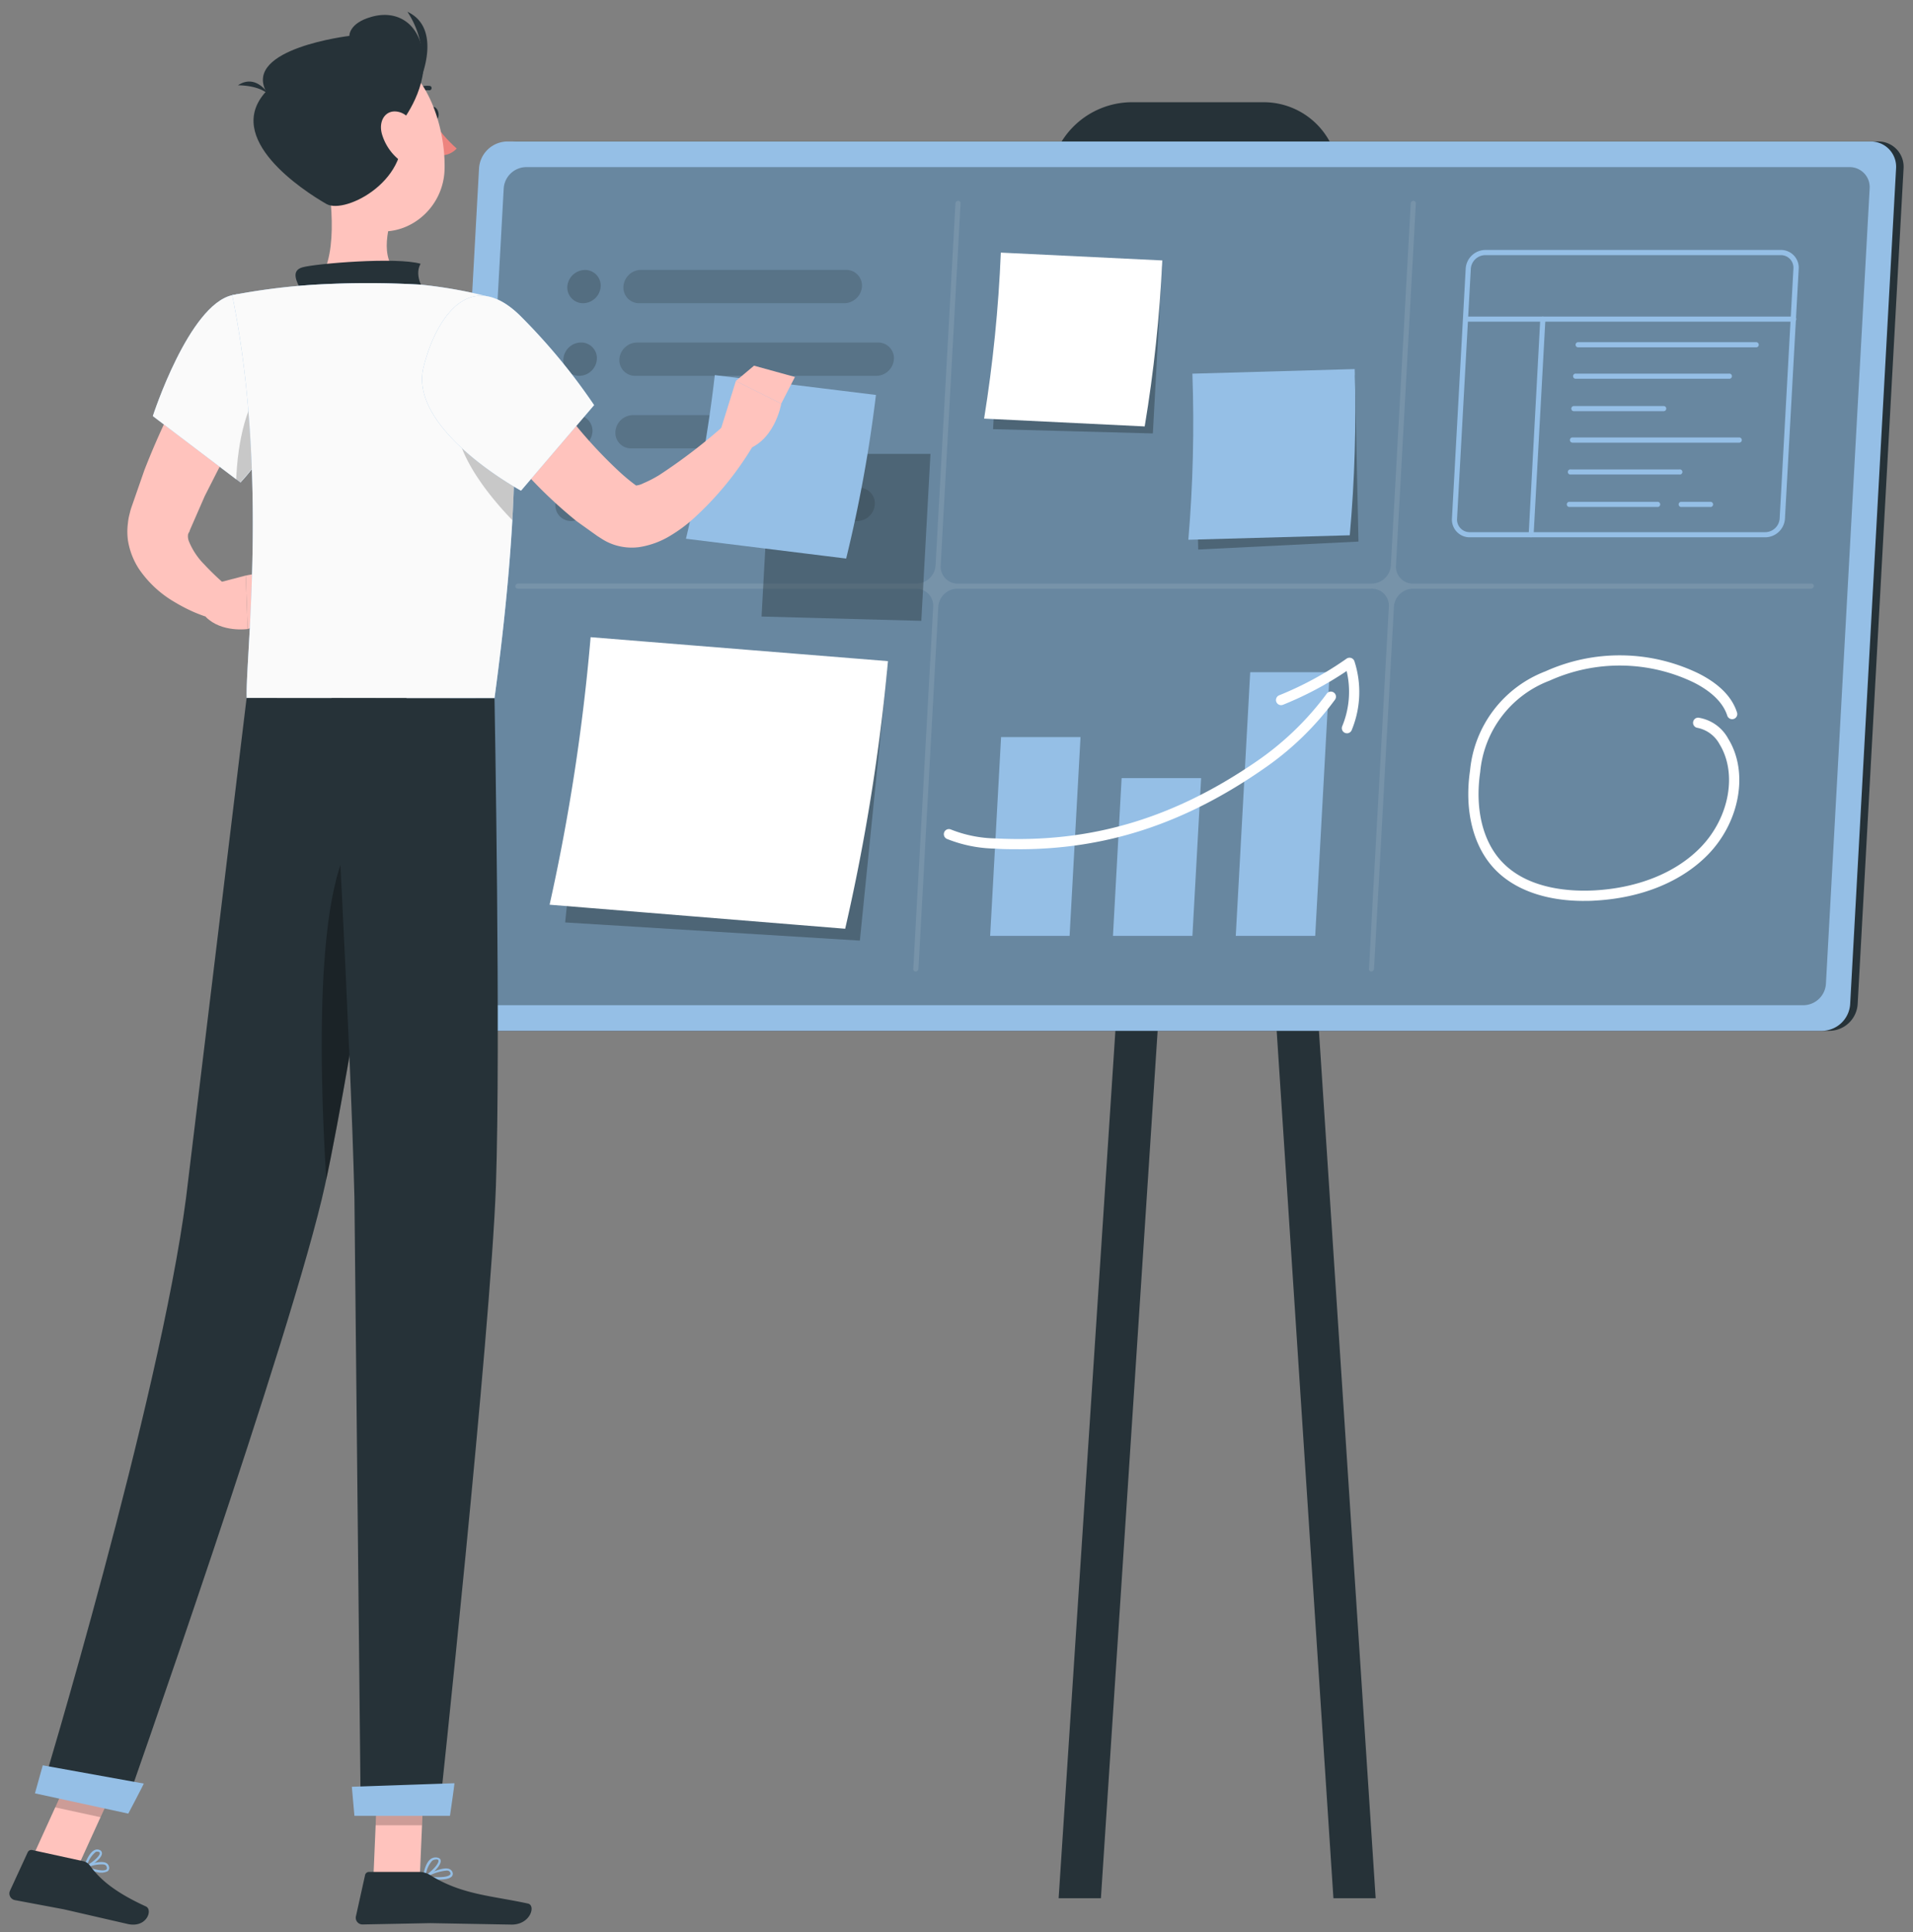 <svg xmlns="http://www.w3.org/2000/svg" xmlns:xlink="http://www.w3.org/1999/xlink" width="100" height="101" fill="none" xmlns:v="https://vecta.io/nano"><rect width="100%" height="100%" fill="#808080" stroke="none"/><style><![CDATA[.B{fill:#263238}.C{fill:#95bfe6}.D{fill:#ffc3bd}.E{opacity:.4}.F{opacity:.2}.G{fill:#fafafa}]]></style><g class="B"><path d="M95.623 53.89H24.343a1.32 1.32 0 0 1-.961-.413 1.32 1.32 0 0 1-.358-.983l2.408-43.702c.026-.375.191-.727.465-.986a1.5 1.5 0 0 1 1.01-.41h71.281a1.32 1.32 0 0 1 .961.413 1.32 1.32 0 0 1 .359.982l-2.401 43.702a1.49 1.49 0 0 1-1.481 1.395z"/><path d="M65.637 14.829h-6.891a3.92 3.92 0 0 1-2.891-1.221 3.92 3.92 0 0 1-1.067-2.951l.069-1.273c.074-1.087.554-2.106 1.345-2.854s1.835-1.172 2.924-1.186h6.887a3.92 3.92 0 0 1 2.89 1.223 3.92 3.92 0 0 1 .842 1.364c.184.508.261 1.048.226 1.587l-.069 1.273a4.34 4.34 0 0 1-4.265 4.041z"/><path d="M71.91 99.234h-2.207L63.625 6.315h2.21l6.076 92.919z"/><path d="M55.339 99.234h2.21l6.076-92.919h-2.207l-6.079 92.919z"/></g><path d="M95.244 53.89H23.963a1.32 1.32 0 0 1-.961-.413 1.32 1.32 0 0 1-.359-.983l2.398-43.702a1.5 1.5 0 0 1 1.474-1.395h71.281a1.32 1.32 0 0 1 .961.413 1.32 1.32 0 0 1 .359.982l-2.401 43.702a1.49 1.49 0 0 1-1.471 1.395z" class="C"/><path d="M25.101 52.55c-.144.002-.287-.026-.42-.083s-.253-.139-.352-.244-.176-.229-.224-.364-.069-.28-.06-.424l2.286-41.584a1.19 1.19 0 0 1 1.174-1.115h69.173c.144-.002.287.026.42.083s.252.139.352.244.176.229.224.364.069.28.06.424l-2.286 41.584a1.19 1.19 0 0 1-1.178 1.115h-69.17z" class="B E"/><path opacity=".1" d="M94.7 30.51H73.87c-.123.002-.244-.022-.357-.07a.89.89 0 0 1-.299-.207c-.084-.089-.149-.194-.191-.31a.89.89 0 0 1-.05-.36l1.039-18.93a.13.13 0 0 0-.008-.05c-.006-.016-.015-.031-.027-.044s-.026-.023-.041-.03-.033-.011-.05-.011c-.036.001-.071.015-.097.04s-.042.059-.045.095l-1.039 18.93c-.017.253-.128.49-.311.665s-.425.275-.678.281H50.071c-.122.002-.244-.022-.357-.07a.89.89 0 0 1-.299-.207c-.084-.089-.149-.194-.191-.31a.89.89 0 0 1-.05-.36l1.039-18.93c.001-.017-.002-.034-.008-.05s-.015-.031-.027-.044a.13.13 0 0 0-.041-.03c-.016-.007-.033-.011-.05-.011-.036.001-.071.015-.097.04s-.042.059-.045.095l-1.039 18.93c-.017.253-.128.49-.311.665s-.425.275-.678.281H27.08c-.037 0-.072.014-.098.039s-.042.06-.044.096c-.001.017.002.034.008.05s.015.031.027.043.026.022.041.029.033.01.05.01h20.82a.89.89 0 0 1 .656.279.89.89 0 0 1 .241.671l-1.039 18.927c-.002.017 0 .035.006.051s.014.032.026.045.026.023.043.03.033.01.051.009c.036-.001.071-.015.097-.04s.042-.059.045-.095l1.039-18.927c.016-.254.126-.492.309-.668s.426-.277.68-.282h21.635a.89.89 0 0 1 .676.268.89.89 0 0 1 .251.682l-1.039 18.927c-.002.017 0 .035.005.051s.014.032.026.045.026.023.042.03.034.01.051.009c.036-.001.071-.015.097-.04s.042-.059.045-.095l1.039-18.927c.016-.254.126-.492.309-.668s.426-.277.68-.282h20.82c.036-.001.07-.015.096-.039s.042-.058.046-.093c.001-.017-.001-.034-.006-.049s-.014-.031-.025-.043-.025-.023-.04-.03-.031-.011-.048-.012z" fill="#fff"/><path d="M60.742 13.928H52.38l-.468 8.507 8.352.224.478-8.731z" class="B E"/><path d="M59.838 22.293l-8.395-.409c.462-2.873.754-5.771.874-8.678l8.441.409c-.135 2.908-.442 5.806-.92 8.678z" fill="#fff"/><path d="M70.825 19.611l-8.375.64.185 8.477 8.378-.416-.188-8.701z" class="B E"/><path d="M70.558 27.983l-8.438.234c.243-2.887.314-5.786.211-8.682l8.484-.241c.087 2.899.001 5.8-.257 8.688z" class="C"/><path d="M46.37 35.078l-15.437-.587-1.389 13.732 15.404.95 1.422-14.095z" class="B E"/><path d="M44.18 48.553l-15.45-1.257c1.027-4.609 1.743-9.281 2.144-13.986l15.543 1.253a104.71 104.71 0 0 1-2.236 13.989z" fill="#fff"/><g style="mix-blend-mode:multiply" opacity=".3" class="B"><path d="M30.481 15.851a.82.82 0 0 1-.601-.257.82.82 0 0 1-.223-.614c.017-.233.121-.452.292-.612s.395-.252.629-.255a.82.82 0 0 1 .6.257.82.82 0 0 1 .221.614c-.017.233-.12.452-.29.612s-.394.252-.627.255z"/><path opacity=".8" d="M44.12 15.851H33.41a.82.82 0 0 1-.327-.066c-.103-.044-.196-.109-.273-.191a.82.82 0 0 1-.221-.614.93.93 0 0 1 .917-.871h10.727a.82.82 0 0 1 .601.257.82.82 0 0 1 .224.614c-.017.237-.123.459-.297.62s-.403.251-.64.251z"/><path d="M30.273 19.648c-.113.001-.224-.021-.328-.065a.82.82 0 0 1-.274-.191c-.077-.082-.137-.179-.175-.284s-.054-.219-.047-.331c.016-.236.121-.457.293-.619s.4-.252.637-.252a.82.82 0 0 1 .6.257.82.82 0 0 1 .221.614c-.016.235-.12.456-.292.618s-.399.252-.635.253z"/><path opacity=".8" d="M45.809 19.648H33.202a.82.82 0 0 1-.601-.256.82.82 0 0 1-.224-.614c.017-.234.12-.453.291-.615s.395-.253.63-.256h12.607c.112-.001.224.022.327.066s.197.109.274.191a.82.82 0 0 1 .223.614c-.017.234-.12.453-.291.615s-.395.253-.63.256z"/><path d="M30.049 23.441c-.112.001-.223-.021-.327-.065s-.196-.108-.273-.19-.136-.178-.175-.283-.054-.218-.047-.33a.93.93 0 0 1 .917-.871c.113-.001.224.021.328.065a.82.82 0 0 1 .45.475.82.82 0 0 1 .047.331c-.017.234-.12.453-.291.613s-.395.252-.629.254z"/><path opacity=".8" d="M39.13 23.441h-6.139a.82.82 0 0 1-.327-.065.8.8 0 0 1-.273-.19c-.077-.082-.137-.178-.175-.283a.82.82 0 0 1-.047-.33.93.93 0 0 1 .917-.871h6.139c.113-.001.224.021.327.065s.197.109.274.191.136.179.174.284.053.218.046.331a.93.93 0 0 1-.917.867zm5.683 3.797h-6.139a.82.82 0 0 1-.6-.257c-.077-.082-.136-.178-.174-.284a.82.82 0 0 1-.047-.33c.016-.234.119-.453.289-.614a.93.93 0 0 1 .628-.256h6.139a.82.82 0 0 1 .775.541.82.82 0 0 1 .047.33c-.016.234-.119.453-.289.614a.93.93 0 0 1-.628.256z"/><path d="M29.854 27.238a.82.82 0 0 1-.6-.257c-.077-.082-.137-.178-.175-.284a.82.82 0 0 1-.047-.33c.016-.234.119-.453.289-.614s.394-.253.628-.256a.82.82 0 0 1 .6.257c.077.082.136.178.174.284a.82.82 0 0 1 .047.33c-.016.234-.119.453-.289.614s-.394.253-.628.256z"/><path opacity=".8" d="M35.617 27.238h-2.833c-.112.001-.224-.022-.327-.066a.82.82 0 0 1-.448-.475.82.82 0 0 1-.047-.33c.016-.234.119-.453.289-.614s.394-.253.628-.257h2.833a.82.82 0 0 1 .602.256.82.82 0 0 1 .222.615c-.016.234-.119.454-.29.615s-.396.253-.631.255z"/></g><path d="M56.483 38.532H52.33l-.571 10.394h4.153l.571-10.394zm6.304 2.144h-4.156l-.452 8.25h4.153l.455-8.25zm6.719-5.535h-4.153l-.755 13.785h4.153l.755-13.785z" class="C"/><path d="M53.257 44.396c-.412 0-.828 0-1.247-.033a7.06 7.06 0 0 1-2.514-.508.27.27 0 0 1-.074-.441c.026-.024.056-.043.089-.055a.26.26 0 0 1 .104-.016c.036.002.07.01.102.025a6.6 6.6 0 0 0 2.309.462c4.984.257 9.348-1.042 13.742-4.084a15.38 15.38 0 0 0 3.572-3.463c.019-.031.044-.058.074-.079a.27.27 0 0 1 .099-.043c.036-.008.072-.008.108-.001s.07.022.1.042.055.047.075.078.032.065.037.101.004.073-.006.108a.27.27 0 0 1-.048.097 15.5 15.5 0 0 1-3.698 3.586c-4.123 2.873-8.23 4.225-12.825 4.225zm17.153-6.062c-.044 0-.087-.011-.126-.031a.26.26 0 0 1-.096-.087c-.024-.036-.04-.079-.044-.122s.002-.088.019-.129a4.72 4.72 0 0 0 .231-2.886 17.96 17.96 0 0 1-3.318 1.761c-.033.014-.068.022-.104.023s-.071-.006-.104-.019a.26.26 0 0 1-.089-.059c-.026-.026-.045-.055-.059-.088s-.02-.069-.02-.104.008-.071.023-.104a.28.28 0 0 1 .061-.087c.026-.025.057-.044.09-.056 1.243-.502 2.424-1.145 3.52-1.916a.27.27 0 0 1 .114-.043.28.28 0 0 1 .122.011.27.27 0 0 1 .17.167 5.21 5.21 0 0 1-.142 3.605c-.02.049-.055.091-.099.12s-.096.045-.149.045z" fill="#fff"/><g class="C"><path d="M92.282 28.089h-15.45c-.128.001-.254-.024-.372-.074s-.223-.124-.311-.217-.155-.203-.198-.323-.061-.248-.052-.376l.719-13.062a1.04 1.04 0 0 1 1.023-.97h15.454c.127-.001.254.025.371.075s.223.124.31.217.154.203.197.323.061.248.052.375l-.719 13.062a1.04 1.04 0 0 1-1.022.97zM77.64 13.338c-.194.002-.379.078-.519.211s-.225.315-.236.508l-.719 13.062a.66.66 0 0 0 .177.494.66.66 0 0 0 .482.208h15.45c.194-.002.379-.078.519-.211s.225-.315.236-.508l.719-13.062a.66.66 0 0 0-.178-.498.66.66 0 0 0-.485-.204H77.64z"/><path d="M93.743 16.817H76.591c-.032-.005-.061-.021-.082-.046s-.032-.056-.032-.088.011-.063.032-.088.05-.041.082-.046h17.152c.019-.003.039-.002.058.003s.036.015.051.027.027.029.035.046.012.037.012.057-.004.039-.012.057-.02.034-.035.046-.032.022-.051.027-.038.006-.058.003z"/><path d="M80.035 28.088c-.035-.003-.068-.019-.092-.045s-.036-.061-.034-.096l.607-11.271c.001-.018.005-.035.013-.051a.13.13 0 0 1 .032-.042c.014-.012.029-.021.045-.026s.034-.008.052-.006c.035.003.068.019.092.045s.036.061.034.096l-.617 11.274a.13.13 0 0 1-.043.086c-.025.022-.056.035-.089.036zm11.746-9.931h-9.305c-.032-.005-.061-.021-.082-.046s-.032-.056-.032-.088.011-.063.032-.088.05-.041.082-.046h9.305c.019-.003.039-.002.058.004s.036.015.051.027.027.028.035.046.012.037.012.057-.004.039-.012.057-.02.034-.035.046-.032.022-.051.027-.039.007-.058.003zm-1.402 1.642h-7.992c-.019.003-.039.002-.058-.003s-.036-.015-.051-.027-.027-.028-.035-.046-.012-.037-.012-.057.004-.039.012-.057.02-.034.035-.046.032-.022.051-.027.038-.006.058-.003h7.992c.019-.003.039-.002.058.003s.036.015.051.027.027.028.035.046.012.037.012.057-.004.039-.012.057-.02.034-.035.046-.032.022-.051.027-.039.006-.058.003zm-3.434 1.696h-4.651c-.019.003-.039.002-.058-.004s-.036-.015-.051-.027-.027-.028-.035-.046-.012-.037-.012-.057.004-.039.012-.057.02-.034.035-.046.032-.022.051-.027.038-.006.058-.003h4.651c.019-.003.039-.002.058.003s.036.015.051.027.027.028.035.046.012.037.012.057-.004.039-.012.057-.02.034-.035.046-.032.022-.051.027-.039.006-.058.004zm.845 3.311h-5.677c-.019.003-.039.002-.058-.003s-.036-.015-.051-.027-.027-.028-.035-.046-.012-.037-.012-.057.004-.039.012-.057.02-.034.035-.046.032-.022.051-.027.038-.006.058-.003h5.677c.019-.003.039-.002.058.003s.036.015.051.027.027.029.035.046.013.037.013.057-.004.039-.013.057-.02.034-.035.046-.032.022-.051.027-.038.006-.058.003zm-1.119 1.696h-4.654c-.032-.005-.061-.021-.082-.046s-.032-.056-.032-.088.011-.063.032-.088.05-.041.082-.046h4.654c.032.005.061.021.082.046s.032.056.032.088-.011.063-.032.088-.05.041-.082.046zm2.722 0h-1.488c-.019.003-.039.002-.058-.003s-.036-.015-.051-.027-.027-.029-.035-.046-.012-.037-.012-.057.004-.039.012-.057.02-.034.035-.046.032-.022.051-.027.038-.006.058-.003h1.488c.019-.003.039-.002.058.003s.036.015.051.027.027.028.035.046.012.037.012.057-.004.039-.012.057-.02.034-.035.046-.032.022-.051.027-.038.006-.058.003zm1.523-3.361h-8.715c-.036 0-.07-.014-.096-.04s-.04-.06-.04-.096.014-.07.04-.096.06-.04.096-.04h8.715c.036 0 .07.014.096.04s.04.06.04.096-.014.07-.04.096-.06.04-.096.04z"/></g><path d="M82.792 47.098c-2.019 0-3.671-.597-4.697-1.705-1.098-1.184-1.554-3.048-1.25-5.113a6.17 6.17 0 0 1 3.942-5.185 9.44 9.44 0 0 1 7.992.106c1.085.544 1.765 1.234 2.022 2.048.022.068.015.141-.018.204-.016.031-.038.059-.065.082s-.058.04-.092.05c-.068.021-.141.015-.204-.018s-.111-.089-.132-.157c-.211-.66-.802-1.253-1.751-1.732-1.173-.566-2.455-.867-3.756-.884s-2.591.252-3.778.788a5.65 5.65 0 0 0-2.501 1.867c-.642.845-1.032 1.853-1.128 2.91-.28 1.903.125 3.605 1.112 4.667 1.369 1.481 3.628 1.587 4.869 1.521 2.289-.129 4.255-.927 5.541-2.25 1.504-1.55 1.926-3.866.99-5.39a1.69 1.69 0 0 0-1.158-.858c-.068-.01-.129-.046-.171-.1s-.062-.122-.055-.19.04-.131.091-.176.119-.068.188-.065c.328.051.639.177.91.369s.493.444.65.736c1.069 1.728.617 4.324-1.052 6.046-1.382 1.422-3.473 2.276-5.898 2.411-.208.017-.406.017-.6.017z" fill="#fff"/><g class="D"><path d="M14.322 19.173l-.953 1.649-.93 1.692-1.735 3.417-.752 1.722-.043.106v.023c-.011.014-.021.03-.03.046a.88.88 0 0 0-.046.096.69.69 0 0 0 .04.369 3.67 3.67 0 0 0 .795 1.204c.404.433.835.841 1.29 1.22l-.775 1.649c-.364-.1-.719-.226-1.065-.376a8.79 8.79 0 0 1-.99-.515c-.741-.429-1.376-1.019-1.86-1.725-.298-.455-.495-.967-.581-1.504-.04-.298-.04-.599 0-.897a2.71 2.71 0 0 1 .076-.439l.053-.214.04-.132.689-1.979c.501-1.293 1.069-2.546 1.682-3.764l.963-1.804 1.055-1.775 3.078 1.93z"/><path d="M11.116 30.539l1.732-.452.099 2.797s-1.356.201-2.184-.627l.353-1.719z"/><path d="M15.305 29.616l-.393 2.457-1.966.812-.099-2.797 2.457-.472z"/></g><path d="M22.463 5.985c.04.191.172.33.297.3s.198-.201.158-.393-.172-.33-.297-.3-.185.201-.158.393z" class="B"/><path d="M22.627 6.315c.347.539.767 1.027 1.247 1.451-.111.12-.247.214-.399.276s-.315.089-.478.08l-.369-1.808z" fill="#ed847e"/><path d="M21.555 5.065c-.028-.001-.056-.013-.076-.033-.011-.01-.02-.023-.026-.037s-.009-.029-.009-.044.003-.03.009-.044.015-.026.026-.037a1.14 1.14 0 0 1 .989-.379c.015.002.029.008.042.016s.024.018.032.031a.11.11 0 0 1 .018.041c.003.015.003.03 0 .045-.005.03-.021.057-.046.075s-.056.025-.086.021a.91.91 0 0 0-.769.307c-.013.015-.029.027-.047.034s-.039.009-.058.006z" class="B"/><path d="M17.017 8.677c.35 1.775.696 5.024-.544 6.205 0 0 .485 1.798 3.777 1.798 3.628 0 1.732-1.798 1.732-1.798-1.979-.472-1.926-1.936-1.58-3.315l-3.384-2.89z" class="D"/><path d="M15.757 15.211c-.264-.492-.558-1.056.046-1.234.66-.195 4.928-.554 6.182-.188-.386.683.264 1.524.264 1.524l-6.491-.102z" class="B"/><g class="C"><path d="M5.027 97.855c.098.035.202.05.305.044s.205-.032.299-.077c.036-.033.061-.077.071-.125s.005-.098-.015-.143c-.011-.037-.03-.071-.056-.1s-.057-.052-.093-.068c-.33-.155-1.079.152-1.112.165-.01.004-.02.01-.026.019s-.01.019-.01.03.003.022.009.031.014.017.024.022c.194.088.396.156.604.201zm.393-.386a.34.34 0 0 1 .069.02c.021.009.039.023.054.04s.026.037.032.059c.033.106 0 .135-.02.148-.129.109-.614 0-.953-.129a1.87 1.87 0 0 1 .818-.139z"/><path d="M4.436 97.661h.026c.274-.079.861-.495.868-.769.001-.043-.013-.085-.039-.12s-.064-.058-.106-.068a.31.31 0 0 0-.254.02c-.33.168-.531.838-.538.867-.005.009-.007.018-.007.028s.002.019.007.028l.043.013zm.686-.858h.023c.073.026.073.059.073.076 0 .162-.393.488-.66.62A1.41 1.41 0 0 1 5 96.816c.038-.017.081-.021.122-.013zm17.796 1.458c.31 0 .61-.043.712-.181a.22.22 0 0 0 0-.251c-.019-.034-.046-.063-.077-.086a.29.29 0 0 0-.105-.049c-.402-.109-1.25.373-1.287.396-.01.006-.019.014-.023.025s-.006.023-.003.034.007.022.014.03.018.014.028.016a4.43 4.43 0 0 0 .739.066zm.383-.468a.42.42 0 0 1 .112 0c.023.005.045.014.064.028a.18.18 0 0 1 .048.051c.04.073.026.109 0 .129-.112.155-.726.158-1.174.096a2.58 2.58 0 0 1 .95-.303z"/><path d="M22.185 98.195h.023c.294-.132.871-.66.828-.93 0-.066-.056-.145-.214-.162a.44.44 0 0 0-.33.099c-.307.254-.373.907-.376.934 0 .01.003.02.007.029s.011.017.019.023.013.006.021.008.015.001.022-.001zm.59-.989h.033c.105 0 .112.049.112.063.026.165-.366.577-.66.755a1.32 1.32 0 0 1 .33-.745c.057-.046.128-.069.201-.066l-.017-.007z"/></g><path d="M19.52 98.139h2.424l.241-5.614h-2.424l-.241 5.614zM1.735 97.018l2.368.511 2.378-5.225-2.368-.515-2.378 5.228z" class="D"/><path d="M4.321 97.292l-2.639-.577a.21.21 0 0 0-.234.119l-.924 2.005c-.022.049-.034.102-.033.155s.014.106.039.154.06.089.102.121a.35.35 0 0 0 .145.064l2.566.482 3.338.768c.993.218 1.319-.742.95-.917-1.738-.795-2.464-1.494-2.936-2.147-.092-.121-.226-.203-.376-.228zm17.607.567h-2.639c-.048 0-.094.016-.132.046s-.063.072-.073.119l-.478 2.154c-.012.051-.012.105 0 .157a.34.34 0 0 0 .069.141c.034.041.076.075.124.097s.101.034.154.033l3.536-.069 4.258.076c.99 0 1.273-1.006.854-1.099-1.893-.412-3.444-.459-5.08-1.468a1.13 1.13 0 0 0-.594-.188z" class="B"/><use xlink:href="#B" class="C"/><use xlink:href="#B" class="F G"/><path d="M14.078 19.694c-1.234 1.221-1.649 3.444-1.732 5.377l.201.155c1.181-1.258 2.016-2.802 2.421-4.479l.119-.541-1.009-.511z" fill="#000" class="F"/><use xlink:href="#C" class="C"/><use xlink:href="#C" class="F G"/><g fill="#000"><path d="M26.84 21.066l-.049-.043-2.946.706c-.168 1.979 1.88 4.374 2.936 5.462a56.56 56.56 0 0 0 .059-6.125zm-4.655 71.462l-.125 2.893h-2.424l.125-2.893h2.424zm-18.076-.739l2.372.515-1.227 2.695-2.372-.515 1.227-2.695z" class="F"/></g><path d="M16.004 6.876c.62 2.325.867 3.714 2.309 4.681 2.154 1.455 4.839-.214 4.925-2.675.076-2.217-.957-5.644-3.45-6.112a3.28 3.28 0 0 0-3.039.997 3.28 3.28 0 0 0-.745 3.11z" class="D"/><g class="B"><path d="M17.069 10.666c.99.564 4.588-1.319 3.849-4.189 0 0 1.372-1.649 1.217-3.47S20.731.493 19.401.886c-1.171.33-1.138.99-1.138.99s-5.538.66-4.354 2.906c-2.256 2.451 1.926 5.179 3.16 5.885z"/><path d="M14.064 4.959s-.66-1.141-1.623-.501c.455.007 1.194.089 1.623.501zm7.894-.742s1.207-2.725-.66-3.602a4.66 4.66 0 0 1 .66 3.602z"/></g><path d="M19.956 6.975a2.71 2.71 0 0 0 .99 1.445c.63.468 1.102 0 1.059-.706-.043-.643-.419-1.649-1.115-1.85s-1.115.412-.933 1.112z" class="D"/><path d="M21.255 36.5s-2.751 18.515-4.262 25.441C15.344 69.528 6.475 94.676 6.475 94.676l-4.338-.94s6.201-20.484 7.587-31.105l3.167-26.144 8.365.013z" class="B"/><path d="M7.514 93.241c.02 0-.808 1.57-.808 1.57l-4.879-1.059.409-1.465 5.278.953z" class="C"/><path opacity=".3" d="M19.517 43.097c-3.18.623-2.843 12.482-2.461 18.581.917-4.311 2.259-12.607 3.177-18.495-.222-.109-.474-.14-.716-.086z" fill="#000"/><g class="B"><path d="M25.85 36.5s.33 18.119.073 25.507c-.274 7.686-2.969 32.853-2.969 32.853h-4.097l-.33-32.266c-.198-8.246-1.191-26.094-1.191-26.094h8.514z"/><path d="M48.639 23.728h-8.362l-.468 8.504 8.352.224.478-8.728z" class="E"/></g><path d="M44.233 29.2l-8.375-1.036a72.23 72.23 0 0 0 1.507-8.553l8.424 1.036c-.347 2.88-.867 5.736-1.557 8.553zM23.752 93.224c.02 0-.231 1.705-.231 1.705h-4.994l-.135-1.521 5.36-.185z" class="C"/><path d="M26.902 17.764l1.224 1.834 1.319 1.798a24.62 24.62 0 0 0 2.889 3.223c.248.233.508.453.779.66l.198.148a.77.77 0 0 0-.116-.04h-.105c.189.007.377-.036.544-.125a6.16 6.16 0 0 0 .835-.432 28.97 28.97 0 0 0 3.496-2.692l1.415 1.141c-.858 1.442-1.927 2.746-3.173 3.869-.35.313-.729.592-1.131.835-.508.317-1.074.528-1.666.62a2.94 2.94 0 0 1-1.26-.109 2.86 2.86 0 0 1-.643-.293l-.284-.181-1.079-.772c-1.312-1.06-2.509-2.257-3.569-3.569l-1.484-1.959-1.346-2.085 3.157-1.87z" class="D"/><use xlink:href="#D" class="C"/><use xlink:href="#D" class="F G"/><g class="D"><path d="M37.563 22.814l.904-2.896 2.372 1.184s-.346 2.111-2.075 2.477l-1.201-.765z"/><path d="M39.417 19.117l2.137.59-.716 1.395-2.375-1.184.953-.801z"/></g><defs ><path id="B" d="M12.132 15.432c-2.269.521-4.143 6.32-4.143 6.32l4.578 3.473c1.18-1.259 2.013-2.802 2.418-4.479.765-3.038-.531-5.848-2.853-5.314z"/><path id="C" d="M25.708 15.554s2.579 2.913.142 20.946H12.897c-.089-1.979 1.161-11.696-.759-21.071a33.94 33.94 0 0 1 4.341-.548 47.93 47.93 0 0 1 5.509 0 24.25 24.25 0 0 1 3.721.673z"/><path id="D" d="M22.133 19.219c-.775 3.249 5.103 6.432 5.103 6.432l3.82-4.473a31.62 31.62 0 0 0-3.902-4.71c-2.659-2.563-4.42.284-5.02 2.751z"/></defs></svg>
